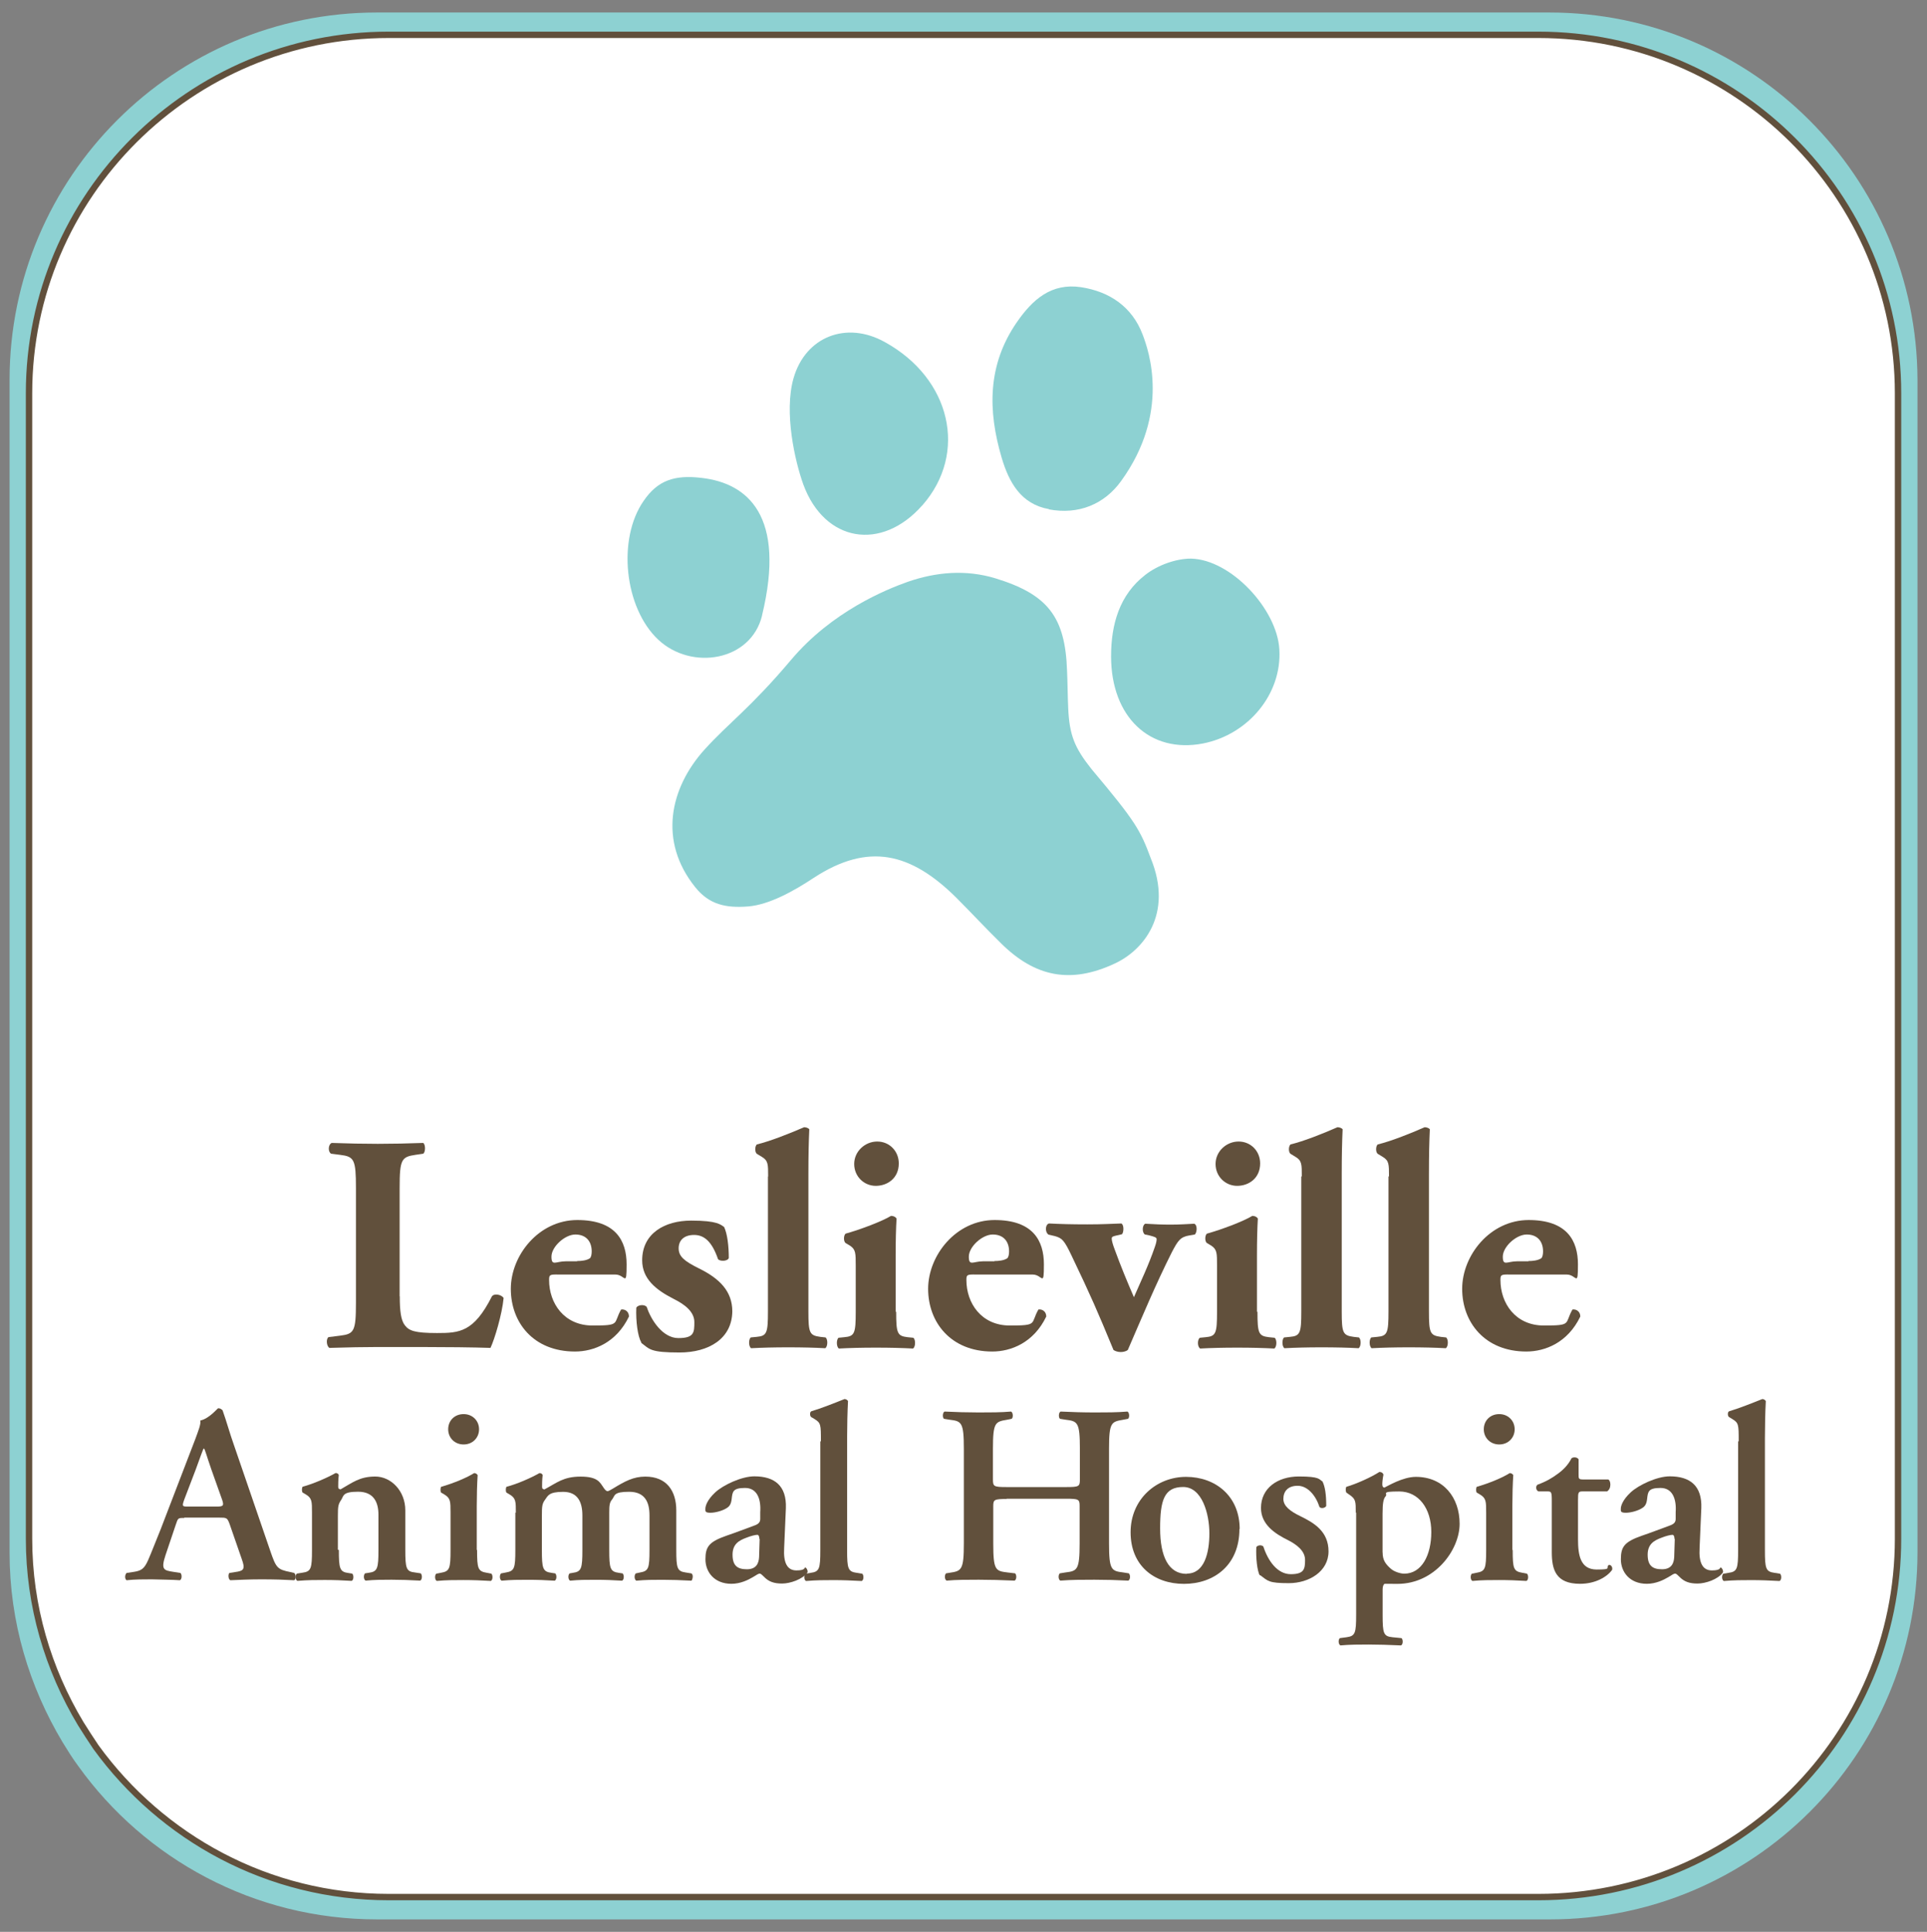 <?xml version="1.0" encoding="UTF-8"?>
<svg xmlns="http://www.w3.org/2000/svg" version="1.1" viewBox="0 0 302.09 302.91">
  <rect x="0" y="0" width="302.09" height="302.91" fill="#808080" stroke="none"/>
  <defs>
    <style>
      .cls-1 {
        fill: #8dd1d2;
      }

      .cls-2 {
        fill: #61503c;
      }

      .cls-3 {
        fill: #fff;
        stroke: #61503c;
        stroke-miterlimit: 10;
      }
    </style>
  </defs>
  <!-- Generator: Adobe Illustrator 28.7.2, SVG Export Plug-In . SVG Version: 1.2.0 Build 154)  -->
  <g>
    <g id="Layer_2">
      <path class="cls-1" d="M242.9,1.96H59.1C27.3,1.96,1.5,27.76,1.5,59.56v183.9c0,10.9,3.1,21,8.3,29.7.8,1.3,1.6,2.6,2.5,3.8,10.4,14.5,27.5,24,46.8,24h183.9c31.8,0,57.6-25.8,57.6-57.6V59.56c-.1-31.8-25.9-57.6-57.7-57.6Z"/>
      <path class="cls-3" d="M241.15,5.46H60.95C29.85,5.46,4.55,30.66,4.55,61.66v179.6c0,10.6,3,20.5,8.1,29,.8,1.3,1.6,2.5,2.4,3.7,10.3,14.2,27,23.5,45.9,23.5h180.2c31.2,0,56.4-25.2,56.4-56.2V61.66c0-31-25.3-56.2-56.4-56.2Z"/>
      <g>
        <g>
          <path class="cls-2" d="M62.67,203.26c0,2.29.18,3.79.82,4.57.64.82,1.51,1.19,5.03,1.19s5.76-.14,8.6-5.76c.37-.5,1.51-.27,1.83.27-.23,2.51-1.42,6.49-2.06,7.82-2.56-.09-7.18-.14-11.16-.14h-6.45c-2.24,0-4.62.05-7.64.14-.46-.27-.55-1.42-.14-1.69l1.83-.23c2.19-.27,2.47-.69,2.47-5.17v-17.97c0-4.48-.27-4.94-2.47-5.21l-1.42-.18c-.5-.27-.5-1.42.09-1.69,2.51.09,4.94.14,7.22.14s4.71-.05,7.13-.14c.37.27.37,1.42,0,1.69l-1.23.18c-2.19.32-2.47.73-2.47,5.21v16.96Z"/>
          <path class="cls-2" d="M87.27,199.84c-1.1,0-1.19.09-1.19.87,0,3.61,2.33,7.13,6.81,7.13s3.2-.27,4.48-2.51c.55-.09,1.23.27,1.23,1.1-1.97,4.11-5.53,5.49-8.46,5.49-6.54,0-10.06-4.57-10.06-9.83s4.39-10.79,10.42-10.79,7.73,3.25,7.73,6.95-.23,1.6-1.74,1.6h-9.28.05ZM90.47,197.73c.69,0,1.46-.09,1.97-.41.23-.14.32-.64.32-1.1,0-1.6-.91-2.65-2.56-2.65s-3.75,1.92-3.75,3.47.69.73,2.24.73h1.78v-.05Z"/>
          <path class="cls-2" d="M100.53,210.49c-.55-.96-.87-3.29-.78-5.44.27-.5,1.37-.55,1.65-.09.64,1.97,2.47,4.85,4.94,4.85s2.51-.87,2.51-2.51-1.55-2.79-3.2-3.61c-2.88-1.46-4.98-3.2-4.98-6.08,0-4.21,3.52-6.22,7.68-6.22s4.62.64,5.17,1.01c.5,1.05.73,2.97.73,4.85-.18.55-1.42.55-1.69.18-.96-2.79-2.19-3.79-3.75-3.79s-2.42.82-2.42,2.1.91,2.01,3.11,3.11c3.29,1.6,5.3,3.61,5.3,6.77-.05,4.3-3.7,6.45-8.28,6.45s-4.66-.5-5.99-1.51v-.05Z"/>
          <path class="cls-2" d="M120.42,184.47c0-1.92,0-2.47-.96-3.06l-.82-.5c-.32-.27-.32-1.14,0-1.46,2.06-.5,4.98-1.65,7.41-2.7.27,0,.64.09.82.32-.09,1.97-.14,4.02-.14,7.04v21.53c0,3.38.18,3.75,1.87,3.98l.82.09c.37.27.37,1.42-.05,1.69-1.6-.09-3.61-.14-5.81-.14s-4.11.05-5.81.14c-.41-.27-.41-1.42-.05-1.69l.91-.09c1.6-.14,1.78-.59,1.78-3.98v-21.21.05Z"/>
          <path class="cls-2" d="M140.49,205.69c0,3.38.18,3.79,1.78,3.98l.91.09c.37.27.37,1.42-.05,1.69-1.69-.09-3.57-.14-5.81-.14s-4.21.05-5.81.14c-.41-.27-.41-1.42-.05-1.69l.91-.09c1.6-.14,1.78-.59,1.78-3.98v-7.27c0-1.92,0-2.51-.91-3.11l-.69-.41c-.32-.27-.32-1.14,0-1.46,2.29-.64,5.71-1.92,7.13-2.79.37,0,.69.14.87.41-.09,1.46-.14,3.57-.14,5.76v8.87h.05ZM140.9,182.42c0,2.33-1.78,3.52-3.61,3.52s-3.38-1.46-3.38-3.43,1.69-3.52,3.61-3.52,3.38,1.51,3.38,3.43Z"/>
          <path class="cls-2" d="M152.69,199.84c-1.1,0-1.19.09-1.19.87,0,3.61,2.33,7.13,6.81,7.13s3.2-.27,4.48-2.51c.55-.09,1.23.27,1.23,1.1-1.97,4.11-5.53,5.49-8.46,5.49-6.49,0-10.06-4.57-10.06-9.83s4.39-10.79,10.42-10.79,7.73,3.25,7.73,6.95-.23,1.6-1.74,1.6h-9.28.05ZM155.9,197.73c.69,0,1.46-.09,1.97-.41.23-.14.32-.64.32-1.1,0-1.6-.91-2.65-2.56-2.65s-3.75,1.92-3.75,3.47.69.73,2.24.73h1.78v-.05Z"/>
          <path class="cls-2" d="M164.31,193.53c-.46-.32-.5-1.51.14-1.69,1.78.09,3.43.14,5.99.14s3.57-.09,5.35-.14c.46.23.37,1.46.09,1.69l-.78.18c-.59.14-.82.18-.82.5s.18.96.46,1.69c.96,2.65,2.01,5.17,3.02,7.5,1.05-2.42,2.29-4.98,3.29-7.91.18-.5.27-.91.27-1.19s-.32-.37-1.14-.59l-.69-.14c-.46-.27-.46-1.46.05-1.69,1.55.09,2.56.14,3.98.14s2.65-.09,3.7-.14c.55.23.41,1.42.09,1.69l-.82.14c-1.46.23-1.83.82-2.79,2.65-2.51,4.98-4.66,10.15-6.9,15.32-.23.18-.64.32-1.1.32s-.87-.14-1.14-.32c-2.51-6.08-3.52-8.41-6.58-14.81-1.14-2.38-1.46-2.74-2.65-3.06l-1.01-.23v-.05Z"/>
          <path class="cls-2" d="M197.13,205.69c0,3.38.18,3.79,1.78,3.98l.91.09c.37.27.37,1.42-.05,1.69-1.69-.09-3.57-.14-5.81-.14s-4.21.05-5.81.14c-.46-.27-.46-1.42-.05-1.69l.91-.09c1.6-.14,1.78-.59,1.78-3.98v-7.27c0-1.92,0-2.51-.91-3.11l-.69-.41c-.32-.27-.32-1.14,0-1.46,2.29-.64,5.71-1.92,7.13-2.79.37,0,.69.14.87.41-.09,1.46-.14,3.57-.14,5.76v8.87h.05ZM197.55,182.42c0,2.33-1.78,3.52-3.61,3.52s-3.38-1.46-3.38-3.43,1.69-3.52,3.61-3.52,3.38,1.51,3.38,3.43Z"/>
          <path class="cls-2" d="M204.08,184.47c0-1.92,0-2.47-.96-3.06l-.82-.5c-.32-.27-.32-1.14,0-1.46,2.06-.5,4.98-1.65,7.36-2.7.27,0,.64.09.82.32-.09,1.97-.14,4.02-.14,7.04v21.53c0,3.38.18,3.75,1.87,3.98l.82.09c.37.27.37,1.42-.05,1.69-1.6-.09-3.61-.14-5.81-.14s-4.11.05-5.81.14c-.41-.27-.41-1.42-.05-1.69l.91-.09c1.6-.14,1.78-.59,1.78-3.98v-21.21l.05.05Z"/>
          <path class="cls-2" d="M217.75,184.47c0-1.92,0-2.47-.96-3.06l-.82-.5c-.32-.27-.32-1.14,0-1.46,2.06-.5,4.98-1.65,7.36-2.7.27,0,.64.09.82.32-.09,1.97-.14,4.02-.14,7.04v21.53c0,3.38.18,3.75,1.87,3.98l.82.09c.37.27.37,1.42-.05,1.69-1.6-.09-3.61-.14-5.81-.14s-4.11.05-5.81.14c-.41-.27-.41-1.42-.05-1.69l.91-.09c1.6-.14,1.78-.59,1.78-3.98v-21.21l.05.05Z"/>
          <path class="cls-2" d="M236.41,199.84c-1.1,0-1.19.09-1.19.87,0,3.61,2.33,7.13,6.81,7.13s3.2-.27,4.48-2.51c.55-.09,1.23.27,1.23,1.1-1.97,4.11-5.53,5.49-8.46,5.49-6.49,0-10.06-4.57-10.06-9.83s4.39-10.79,10.42-10.79,7.73,3.25,7.73,6.95-.23,1.6-1.74,1.6h-9.28.05ZM239.61,197.73c.69,0,1.46-.09,1.97-.41.23-.14.32-.64.32-1.1,0-1.6-.91-2.65-2.56-2.65s-3.75,1.92-3.75,3.47.69.73,2.24.73h1.78v-.05Z"/>
        </g>
        <g>
          <path class="cls-2" d="M28.93,238.01c-1.05,0-1.01,0-1.37,1.05l-1.6,4.75c-.78,2.33-.27,2.42,1.19,2.65l1.14.18c.27.27.23,1.01-.09,1.14-1.28-.09-2.79-.09-4.43-.14-1.33,0-2.56,0-3.93.14-.27-.18-.32-.78,0-1.14l1.19-.18c1.14-.18,1.6-.5,2.19-1.83.46-1.05,1.1-2.7,1.97-4.85l5.44-14.17c.46-1.28.87-2.24.78-2.88,1.37-.27,2.7-1.92,2.79-1.92.32,0,.5.14.69.32.64,1.78,1.14,3.66,1.78,5.44l5.71,16.64c.91,2.65,1.1,2.88,3.15,3.29l.59.14c.32.27.32.96,0,1.14-1.65-.09-3.11-.14-5.17-.14s-3.47.09-4.85.14c-.32-.18-.37-.91-.14-1.14l.87-.14c1.42-.18,1.65-.46,1.05-2.1l-1.87-5.39c-.37-1.05-.5-1.05-1.65-1.05h-5.49l.05.05ZM33.87,236.23c1.1,0,1.28-.09.96-1.05l-1.69-4.75c-.73-2.1-.96-3.02-1.14-3.29h-.09c-.14.27-.55,1.42-1.23,3.29l-1.78,4.66c-.41,1.14-.32,1.14.64,1.14h4.34Z"/>
          <path class="cls-2" d="M53.12,243.04c0,2.93.14,3.43,1.51,3.61l.59.09c.27.27.23,1.01-.09,1.14-1.37-.09-2.74-.14-4.21-.14s-2.61,0-4.3.14c-.32-.14-.37-.87-.09-1.14l.87-.14c1.37-.18,1.51-.64,1.51-3.57v-5.85c0-1.78,0-2.29-1.01-2.88l-.46-.27c-.14-.14-.14-.73,0-.91,1.69-.46,3.89-1.42,5.17-2.15.27,0,.46.14.5.32-.09.73-.09,1.51-.09,1.83s.14.37.37.41c1.87-1.05,2.97-2.01,5.44-2.01s4.71,2.24,4.71,5.3v6.17c0,2.93.14,3.43,1.51,3.57l.91.14c.27.27.23,1.01-.09,1.14-1.65-.09-3.02-.14-4.48-.14s-2.65,0-4.07.14c-.32-.14-.37-.87-.09-1.14l.59-.09c1.37-.18,1.51-.69,1.51-3.61v-5.49c0-2.01-.78-3.61-3.2-3.61s-2.24.64-2.61,1.23c-.5.73-.55,1.05-.55,2.56v5.3l.14.05Z"/>
          <path class="cls-2" d="M74.79,243.04c0,2.93.14,3.34,1.51,3.57l.73.14c.27.27.23,1.01-.09,1.14-1.46-.09-2.83-.14-4.3-.14s-2.65,0-4.16.14c-.32-.14-.37-.87-.09-1.14l.73-.14c1.37-.23,1.51-.64,1.51-3.57v-5.85c0-1.78,0-2.29-1.01-2.88l-.46-.27c-.14-.14-.14-.73,0-.91,2.06-.59,4.07-1.46,5.17-2.15.23,0,.46.14.55.32-.09,1.33-.14,3.2-.14,4.85v6.86l.05.05ZM70.26,224.11c0-1.37,1.01-2.38,2.42-2.38s2.42,1.05,2.42,2.38-1.01,2.38-2.42,2.38-2.42-1.05-2.42-2.38Z"/>
          <path class="cls-2" d="M80.87,237.19c0-1.78,0-2.29-1.01-2.88l-.46-.27c-.14-.14-.14-.73,0-.91,1.74-.46,3.89-1.42,5.17-2.15.27,0,.46.14.5.32-.09.73-.09,1.51-.09,1.83s.14.37.37.41c1.97-1.05,2.97-2.01,5.67-2.01s3.02.91,3.57,1.69c.23.37.46.59.64.59s.41-.14.87-.41c1.87-1.14,3.2-1.87,5.07-1.87,3.34,0,4.85,2.24,4.85,5.3v6.17c0,2.93.14,3.38,1.51,3.57l.87.14c.37.27.14,1.01,0,1.14-1.69-.09-3.06-.14-4.53-.14s-2.65,0-4.11.14c-.32-.14-.37-.87-.09-1.14l.64-.14c1.37-.23,1.51-.64,1.51-3.57v-5.39c0-2.1-.73-3.7-3.2-3.7s-2.19.59-2.65,1.19c-.41.46-.46.96-.46,2.06v5.85c0,2.93.14,3.43,1.51,3.61l.59.09c.27.27.23,1.01-.09,1.14-1.37-.09-2.7-.14-4.16-.14s-2.65,0-3.98.14c-.32-.14-.37-.87-.09-1.14l.5-.09c1.37-.18,1.51-.69,1.51-3.61v-5.39c0-2.1-.73-3.7-3.02-3.7s-2.38.64-2.83,1.23c-.46.64-.5,1.01-.5,2.56v5.3c0,2.93.14,3.43,1.51,3.61l.59.09c.27.27.23,1.01-.09,1.14-1.37-.09-2.74-.14-4.21-.14s-2.61,0-4.11.14c-.32-.14-.37-.87-.09-1.14l.73-.14c1.37-.23,1.51-.64,1.51-3.57v-5.85l.09.05Z"/>
          <path class="cls-2" d="M122.93,242.72c-.14,2.29.46,3.52,1.92,3.52s1.23-.46,1.37-.46c.18,0,.46.46.37.78-.78,1.1-2.74,1.74-3.98,1.74s-2.1-.27-2.88-1.1c-.27-.27-.46-.46-.64-.46s-.46.18-1.05.55c-.78.46-1.97,1.05-3.38,1.05-2.7,0-4.07-1.87-4.07-3.84s.55-2.74,3.29-3.7c1.37-.46,2.88-1.05,4.39-1.6.78-.27.91-.64.91-1.05v-1.05c.14-2.01-.46-3.79-2.38-3.79s-1.97.59-2.1,1.74c-.09.78-.32,1.14-.78,1.42-.55.37-1.69.73-2.56.73s-.78-.27-.78-.64.23-1.33,1.55-2.56c1.23-1.14,4.11-2.51,6.13-2.51,3.15,0,5.07,1.46,4.94,4.98l-.27,6.22v.05ZM119.05,241.35c0-.46-.14-.69-.32-.69-.32,0-1.05.18-1.74.46-1.1.41-2.15.96-2.15,2.65s.73,2.29,2.24,2.29,1.87-.96,1.92-1.92l.09-2.88-.05.09Z"/>
          <path class="cls-2" d="M128.69,225.99c0-2.65,0-2.88-1.05-3.52l-.46-.27c-.23-.14-.27-.78,0-.91,1.55-.46,3.61-1.28,5.21-1.92.23,0,.46.14.55.32-.09,1.6-.14,4.07-.14,5.76v17.6c0,2.93.14,3.38,1.51,3.57l.87.14c.27.27.23,1.01-.09,1.14-1.65-.09-2.97-.14-4.43-.14s-2.65,0-4.3.14c-.32-.14-.37-.87-.09-1.14l.82-.14c1.37-.18,1.51-.64,1.51-3.57v-17.05h.09Z"/>
          <path class="cls-2" d="M157.86,235.04c-2.01,0-2.15.09-2.15,1.14v5.85c0,4.21.37,4.3,2.24,4.53l1.19.14c.27.27.23,1.01-.09,1.14-2.06-.09-3.84-.14-5.62-.14s-3.52,0-5.03.14c-.32-.14-.37-.87-.09-1.14l.55-.09c1.87-.27,2.24-.41,2.24-4.62v-14.81c0-4.21-.37-4.34-2.24-4.57l-.87-.14c-.27-.18-.23-1.01.09-1.14,1.74.09,3.61.14,5.35.14s3.52,0,5.07-.14c.32.14.37.96.09,1.14l-.69.14c-1.87.32-2.24.37-2.24,4.57v4.8c0,1.1.14,1.19,2.15,1.19h9.33c2.01,0,2.15-.09,2.15-1.19v-4.8c0-4.21-.37-4.34-2.24-4.57l-.87-.14c-.27-.18-.23-1.01.09-1.14,1.83.09,3.61.14,5.35.14s3.52,0,5.12-.14c.32.14.37.96.09,1.14l-.73.14c-1.87.32-2.24.37-2.24,4.57v14.81c0,4.21.37,4.34,2.24,4.57l.87.14c.27.27.23,1.01-.09,1.14-1.74-.09-3.52-.14-5.3-.14s-3.61,0-5.35.14c-.32-.14-.37-.87-.09-1.14l.87-.14c1.87-.23,2.24-.37,2.24-4.57v-5.85c0-1.05-.14-1.14-2.15-1.14h-9.33l.09.05Z"/>
          <path class="cls-2" d="M194.3,239.75c0,5.67-3.98,8.6-8.69,8.6s-8.37-2.88-8.37-8.09,4.07-8.69,8.69-8.69,8.41,3.02,8.41,8.18h-.05ZM186.07,246.74c2.74,0,3.52-3.25,3.52-6.31s-1.14-7.27-4.11-7.27-3.61,2.06-3.61,6.49,1.33,7.13,4.16,7.13l.05-.05Z"/>
          <path class="cls-2" d="M197.5,247.06c-.41-.73-.64-2.79-.55-4.48.23-.32.82-.37,1.1-.09.73,2.24,2.19,4.34,4.3,4.34s2.24-.82,2.24-2.24-1.33-2.42-2.7-3.11c-2.06-1.01-4.21-2.47-4.21-5.03,0-3.11,2.61-4.94,5.94-4.94s3.15.46,3.7.78c.41.82.59,2.06.59,3.84-.14.32-.78.46-1.05.18-.59-1.83-1.87-3.34-3.43-3.34s-2.24.91-2.24,2.06,1.14,1.97,2.65,2.7c2.15,1.05,4.43,2.38,4.43,5.53s-3.06,4.98-6.22,4.98-3.25-.32-4.53-1.28l-.05.09Z"/>
          <path class="cls-2" d="M212.54,237.19c0-1.78,0-2.15-1.01-2.83l-.46-.32c-.14-.23-.14-.73,0-.91,1.6-.46,3.98-1.55,5.17-2.33.32,0,.55.14.64.41-.14.73-.18,1.19-.18,1.55s.14.46.32.5c.5-.23,2.88-1.69,4.94-1.69,4.34,0,6.86,3.25,6.86,7.36s-3.89,9.42-9.74,9.42-1.37-.09-1.74-.14c-.37.09-.59.32-.59,1.1v3.89c0,2.93.14,3.38,1.55,3.52l1.42.14c.27.27.23,1.01-.09,1.14-2.06-.09-3.61-.14-5.07-.14s-2.88,0-4.43.14c-.32-.18-.37-.87-.09-1.14l1.05-.14c1.37-.18,1.51-.64,1.51-3.57v-16l-.05.05ZM216.75,243.41c0,1.23.46,1.83,1.28,2.56.5.46,1.51.78,2.1.78,2.74,0,4.25-2.88,4.25-6.54s-1.97-6.35-5.03-6.35-1.69.32-2.15.78c-.32.37-.46,1.05-.46,2.7v6.08Z"/>
          <path class="cls-2" d="M237.14,243.04c0,2.93.14,3.34,1.51,3.57l.73.14c.27.27.23,1.01-.09,1.14-1.46-.09-2.83-.14-4.3-.14s-2.65,0-4.16.14c-.32-.14-.37-.87-.09-1.14l.73-.14c1.37-.23,1.51-.64,1.51-3.57v-5.85c0-1.78,0-2.29-1.01-2.88l-.46-.27c-.14-.14-.14-.73,0-.91,2.06-.59,4.07-1.46,5.17-2.15.23,0,.46.14.55.32-.09,1.33-.14,3.2-.14,4.85v6.86l.05.05Z"/>
          <path class="cls-2" d="M232.61,224.11c0-1.37,1.01-2.38,2.42-2.38s2.42,1.05,2.42,2.38-1.01,2.38-2.42,2.38-2.42-1.05-2.42-2.38Z"/>
          <path class="cls-2" d="M248.16,233.85c-.73,0-.78.09-.78,1.37v6.13c0,2.51.37,4.75,2.93,4.75s1.28-.27,1.92-.73c.37,0,.59.37.5.78-.78,1.1-2.61,2.19-5.03,2.19-3.79,0-4.43-2.19-4.43-4.98v-8.09c0-1.37-.09-1.42-.73-1.42h-1.37c-.41-.18-.46-.82-.14-1.05,1.37-.5,2.29-1.05,3.15-1.69.78-.55,1.65-1.37,2.19-2.47.37-.23.91-.14,1.1.18v2.38c0,.64,0,.78.73.78h3.93c.23.14.32.46.32.82,0,.46-.18.82-.5,1.05h-3.79,0Z"/>
          <path class="cls-2" d="M266.44,242.72c-.14,2.29.46,3.52,1.92,3.52s1.23-.46,1.37-.46c.18,0,.46.46.37.78-.78,1.1-2.74,1.74-3.98,1.74s-2.1-.27-2.88-1.1c-.27-.27-.46-.46-.64-.46s-.46.18-1.05.55c-.78.46-1.97,1.05-3.38,1.05-2.7,0-4.07-1.87-4.07-3.84s.55-2.74,3.29-3.7c1.37-.46,2.88-1.05,4.39-1.6.78-.27.91-.64.91-1.05v-1.05c.14-2.01-.46-3.79-2.38-3.79s-1.97.59-2.1,1.74c-.09.78-.32,1.14-.78,1.42-.55.37-1.69.73-2.56.73s-.78-.27-.78-.64.23-1.33,1.55-2.56c1.23-1.14,4.11-2.51,6.13-2.51,3.15,0,5.07,1.46,4.94,4.98l-.27,6.22v.05ZM262.51,241.35c0-.46-.14-.69-.32-.69-.32,0-1.05.18-1.74.46-1.1.41-2.15.96-2.15,2.65s.73,2.29,2.24,2.29,1.87-.96,1.92-1.92l.09-2.88-.05.09Z"/>
          <path class="cls-2" d="M272.57,225.99c0-2.65,0-2.88-1.05-3.52l-.46-.27c-.23-.14-.27-.78,0-.91,1.55-.46,3.61-1.28,5.21-1.92.23,0,.46.14.55.32-.09,1.6-.14,4.07-.14,5.76v17.6c0,2.93.14,3.38,1.51,3.57l.87.14c.27.27.23,1.01-.09,1.14-1.65-.09-2.97-.14-4.43-.14s-2.65,0-4.3.14c-.32-.14-.37-.87-.09-1.14l.82-.14c1.37-.18,1.51-.64,1.51-3.57v-17.05h.09Z"/>
        </g>
      </g>
      <g>
        <path class="cls-1" d="M171.12,120.6c-2.65-3.34-3.47-5.3-3.66-9.56-.09-1.92-.09-3.89-.18-5.81-.27-8.5-3.02-12.02-11.2-14.54-4.66-1.42-9.33-1.01-13.81.55-3.34,1.19-11.84,4.62-18.24,12.21-6.45,7.64-9.78,9.88-13.58,14.08-5.44,6.03-7.27,14.36-1.46,21.58,2.19,2.74,4.8,3.29,8.28,3.02,3.34-.27,7.18-2.42,10.29-4.48,8.6-5.62,15.22-3.93,22.31,3.06,2.38,2.38,4.66,4.85,7.04,7.18,5.39,5.35,10.97,6.4,17.83,3.2,4.48-2.06,9.24-7.73,5.67-16.5-1.65-4.43-2.33-5.71-9.33-14.04l.05.05Z"/>
        <path class="cls-1" d="M164.44,79.87c4.62.87,8.69-.78,11.34-4.48,7.68-10.65,4.34-20.35,3.34-22.95-1.65-4.34-5.17-6.72-9.65-7.41-4.66-.69-7.59,1.92-10.06,5.49-4.62,6.68-4.57,13.85-2.38,21.26,1.14,3.84,3.02,7.27,7.41,8.05v.05Z"/>
        <path class="cls-1" d="M144.6,79.23c7.18-8.18,4.48-19.89-5.9-25.6-5.99-3.34-12.44-.87-14.31,5.71-1.51,5.35.23,12.98,1.55,16.64,3.34,9.05,12.25,10.52,18.65,3.25Z"/>
        <path class="cls-1" d="M200.56,101.81c-.37-6.31-7.59-14.08-13.85-14.22-2.42,0-5.26,1.05-7.18,2.56-4.02,3.11-5.35,7.73-5.35,12.76,0,9.51,6.08,15.27,14.4,13.67,7.18-1.42,12.39-7.82,11.98-14.72v-.05Z"/>
        <path class="cls-1" d="M119.46,96.51c3.79-15.64-2.24-20.76-9.51-21.58-4.25-.5-6.86.41-9.05,3.61-4.16,5.99-3.02,16.78,2.29,21.76,5.21,4.89,14.54,3.38,16.28-3.79h0Z"/>
      </g>
    </g>
  </g>
</svg>
